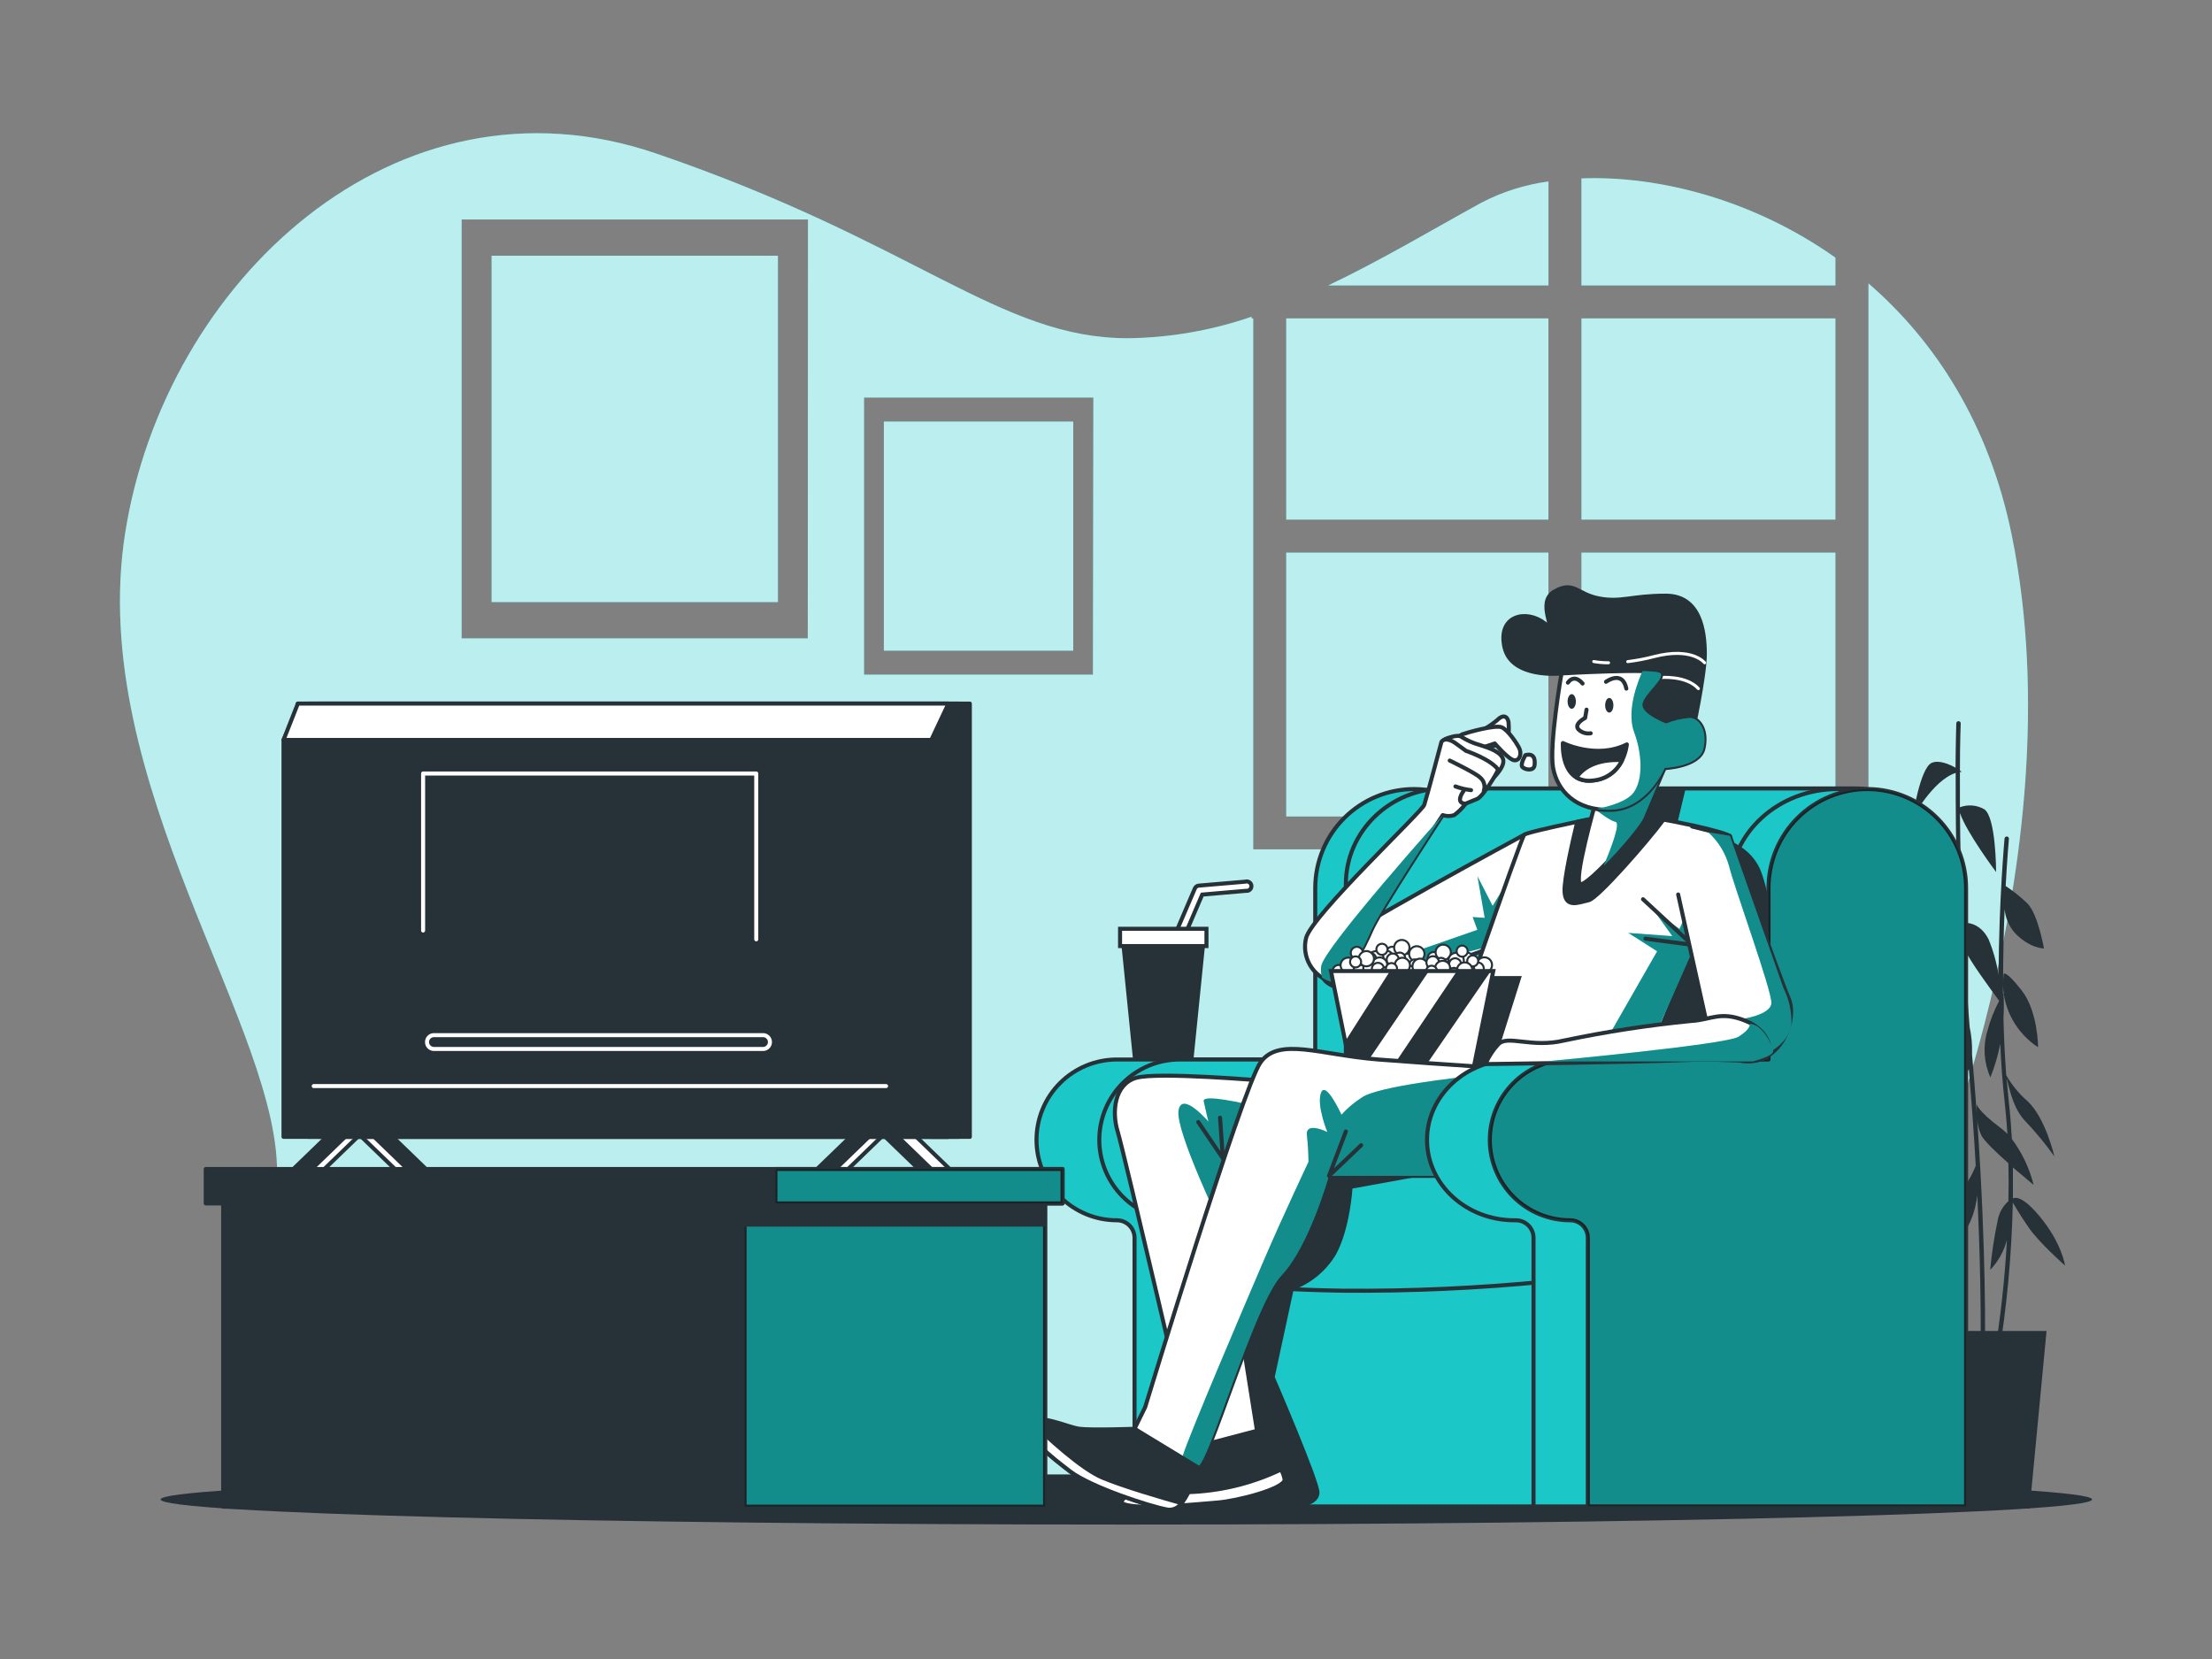 <svg width="548" height="411" viewBox="0 0 548 411" fill="none" xmlns="http://www.w3.org/2000/svg">
<rect x="0" y="0" width="548" height="411" fill="#808080" stroke="none"/>
<path d="M383.607 136.906H318.648V202.273H383.607V136.906Z" fill="#1BC7C7"/>
<path d="M383.618 70.711V44.954C377.762 45.733 372.089 47.539 366.859 50.288C354.64 57.01 342.083 64.514 329.047 70.711H383.618Z" fill="#1BC7C7"/>
<path d="M454.703 78.88H391.787V128.725H454.703V78.88Z" fill="#1BC7C7"/>
<path d="M454.703 136.906H391.787V202.273H454.703V136.906Z" fill="#1BC7C7"/>
<path d="M383.607 78.88H318.648V128.725H383.607V78.88Z" fill="#1BC7C7"/>
<path d="M391.787 70.711H454.703V63.825C434.443 49.494 411.009 43.46 391.787 44.195V70.711Z" fill="#1BC7C7"/>
<path d="M475.545 301.963C475.545 301.963 514.782 213.71 498.443 132.822C492.829 105.046 479.42 84.494 462.894 70.209V210.419H310.477V78.88H310.069V78.46C300.205 81.868 289.857 83.669 279.422 83.794C247.561 83.794 227.126 60.091 162.576 38.033C98.026 15.976 40.817 69.894 31.014 132.005C21.211 194.115 70.239 255.386 68.605 292.113C66.971 328.84 55.289 373.212 55.289 373.212H482.898C482.898 373.212 467.364 344.455 475.545 301.963ZM200.12 158.147H114.365V54.372H200.167L200.12 158.147ZM270.762 167.133H214.055V98.499H270.867L270.762 167.133Z" fill="#1BC7C7"/>
<path d="M192.721 63.359H121.787V149.161H192.721V63.359Z" fill="#1BC7C7"/>
<path d="M265.884 104.439H218.969V161.193H265.884V104.439Z" fill="#1BC7C7"/>
<g opacity="0.7">
<path d="M383.605 136.906H318.646V202.273H383.605V136.906Z" fill="white"/>
<path d="M383.618 70.711V44.954C377.762 45.733 372.089 47.539 366.859 50.288C354.64 57.01 342.083 64.514 329.047 70.711H383.618Z" fill="white"/>
<path d="M454.703 78.88H391.787V128.725H454.703V78.88Z" fill="white"/>
<path d="M454.703 136.906H391.787V202.273H454.703V136.906Z" fill="white"/>
<path d="M383.605 78.88H318.646V128.725H383.605V78.88Z" fill="white"/>
<path d="M391.787 70.711H454.703V63.825C434.443 49.494 411.009 43.46 391.787 44.195V70.711Z" fill="white"/>
<path d="M475.545 301.963C475.545 301.963 514.782 213.71 498.443 132.822C492.829 105.046 479.42 84.494 462.894 70.209V210.419H310.477V78.88H310.069V78.46C300.205 81.868 289.857 83.669 279.422 83.794C247.561 83.794 227.126 60.091 162.576 38.033C98.026 15.976 40.817 69.894 31.014 132.005C21.211 194.115 70.239 255.386 68.605 292.113C66.971 328.84 55.289 373.212 55.289 373.212H482.898C482.898 373.212 467.364 344.455 475.545 301.963ZM200.12 158.147H114.365V54.372H200.167L200.12 158.147ZM270.762 167.133H214.055V98.499H270.867L270.762 167.133Z" fill="white"/>
<path d="M192.721 63.359H121.787V149.161H192.721V63.359Z" fill="white"/>
<path d="M265.884 104.439H218.969V161.193H265.884V104.439Z" fill="white"/>
</g>
<path d="M279.037 377.693C411.169 377.693 518.284 374.908 518.284 371.473C518.284 368.037 411.169 365.252 279.037 365.252C146.905 365.252 39.791 368.037 39.791 371.473C39.791 374.908 146.905 377.693 279.037 377.693Z" fill="#263238"/>
<path d="M505.284 301.321C501.328 296.571 499.449 296.525 498.678 296.886C498.678 294.381 498.678 291.829 498.678 289.23C501.421 291.565 503.813 293.537 503.813 293.537C502.78 289.434 500.948 285.575 498.422 282.181C498.258 279.287 498.037 276.346 497.721 273.522C497.488 271.409 497.301 269.262 497.126 267.115C498.072 270.861 498.994 275.004 501.958 277.968C504.481 280.652 506.82 283.502 508.96 286.5C508.96 286.5 506.731 276.86 502.285 272.787C500.183 270.962 498.403 268.796 497.021 266.379C496.671 261.641 496.449 256.856 496.333 252.165C496.467 250.144 496.467 248.117 496.333 246.096L496.204 246.259C496.204 245.524 496.204 244.801 496.204 244.089C496.321 247.157 497.172 250.152 498.687 252.823C500.202 255.494 502.337 257.761 504.911 259.435C504.911 259.435 504.91 250.543 500.837 245.349C496.764 240.156 496.391 241.276 496.391 241.276C496.309 241.965 496.263 242.642 496.251 243.283C496.251 236.701 496.403 230.551 496.624 225.264C496.823 227.334 497.636 229.297 498.959 230.901C502.67 234.974 506.369 234.974 506.369 234.974C506.369 234.974 504.887 226.455 502.296 223.852C500.634 222.231 498.821 220.774 496.881 219.499C497.266 212.497 497.675 208.003 497.686 207.828C497.694 207.757 497.688 207.684 497.668 207.616C497.647 207.547 497.613 207.482 497.567 207.427C497.522 207.371 497.465 207.326 497.401 207.292C497.338 207.259 497.268 207.239 497.196 207.233C497.053 207.223 496.912 207.268 496.801 207.36C496.69 207.451 496.619 207.581 496.601 207.723C496.601 207.957 495.201 222.895 495.131 241.568C494.652 238.533 493.822 235.564 492.656 232.722C490.439 228.263 486.728 228.637 486.728 228.637C486.574 228.607 486.418 228.588 486.261 228.579C485.817 218.355 485.619 209.089 485.561 201.421C487.195 206.276 494.512 216.033 494.512 216.033C494.512 216.033 494.512 202.32 491.548 200.464C490.643 199.951 489.638 199.643 488.601 199.56C487.565 199.477 486.523 199.623 485.549 199.986C485.549 196.753 485.549 193.824 485.549 191.256L486.004 191.198L485.549 190.894C485.549 183.67 485.747 179.376 485.747 179.224C485.751 179.152 485.739 179.081 485.715 179.014C485.69 178.947 485.652 178.885 485.603 178.833C485.554 178.781 485.495 178.739 485.43 178.71C485.364 178.681 485.294 178.665 485.222 178.664C485.15 178.66 485.078 178.672 485.011 178.696C484.943 178.721 484.881 178.759 484.827 178.808C484.774 178.856 484.731 178.915 484.701 178.981C484.671 179.046 484.653 179.117 484.65 179.189C484.65 179.305 484.51 183.355 484.464 190.194C482.9 189.319 480.449 188.257 478.628 188.957C475.664 190.124 473.808 202.67 473.808 202.67C473.808 202.67 478.803 193.333 484.499 191.478C484.499 198.865 484.499 209.159 484.942 221.144C483.623 220.969 478.99 220.584 476.773 223.479C474.17 226.805 470.471 238.3 470.471 238.3L484.942 221.646C485.02 223.98 485.113 226.377 485.222 228.835C484.907 229.185 485.036 229.862 485.304 230.656C485.677 238.417 486.179 246.703 486.891 255.164C484.788 257.51 482.89 260.032 481.219 262.703C477.135 269.005 476.773 278.645 476.773 278.645C476.773 278.645 485.946 269.099 487.755 264.862C488.49 273.417 489.05 281.446 489.47 288.787C488.484 291.312 487.071 293.649 485.292 295.696C481.581 300.142 481.581 310.156 481.581 310.156C481.581 310.156 488.583 306.888 489.856 296.069C490.953 319.095 490.672 333.73 490.661 333.94C490.659 334.012 490.672 334.084 490.698 334.151C490.724 334.218 490.763 334.28 490.813 334.332C490.863 334.384 490.923 334.425 490.989 334.454C491.055 334.483 491.126 334.499 491.198 334.5C491.269 334.502 491.34 334.489 491.407 334.463C491.473 334.437 491.534 334.397 491.585 334.347C491.636 334.297 491.676 334.238 491.704 334.172C491.732 334.106 491.746 334.035 491.746 333.964C491.746 333.707 492.201 310.868 489.82 277.291C489.934 278.654 490.278 279.988 490.836 281.236C491.559 282.672 494.605 285.566 497.558 288.18C497.64 291.366 497.64 294.505 497.558 297.575C496.154 298.827 495.216 300.518 494.897 302.371C494.049 306.41 493.43 310.494 493.042 314.602C495.041 312.521 496.471 309.961 497.196 307.168C496.665 317.001 495.582 326.796 493.952 336.508C493.928 336.651 493.961 336.799 494.043 336.919C494.126 337.038 494.252 337.121 494.395 337.15H494.5C494.629 337.149 494.753 337.103 494.851 337.02C494.95 336.936 495.015 336.821 495.037 336.695C497.167 323.882 498.376 310.934 498.655 297.948C499.344 299.115 500.826 301.601 502.693 304.262C505.284 307.973 511.586 313.529 511.586 313.529C511.586 313.529 510.851 307.997 505.284 301.321ZM495.644 279.45C489.715 275.004 489.715 273.522 489.715 273.522C489.678 274.249 489.678 274.977 489.715 275.704C489.377 271.036 488.98 266.181 488.548 261.163C488.633 258.914 488.437 256.664 487.965 254.464C487.416 247.788 486.996 241.288 486.658 235.056C487.825 237.787 492.878 244.707 495.236 247.893V248.022C493.999 250.368 493.032 252.846 492.353 255.409C491.216 259.207 491.481 263.286 493.1 266.905C494.176 264.223 494.993 261.444 495.539 258.607C495.772 263.649 496.134 268.737 496.706 273.685C496.963 276.089 497.165 278.497 497.313 280.909C496.793 280.383 496.235 279.896 495.644 279.45Z" fill="#263238"/>
<path d="M502.822 373.725H483.274L479.096 329.739H507.012L502.822 373.725Z" fill="#263238"/>
<path d="M325.838 219.989V262.481H276.705C274.089 262.48 271.499 262.993 269.082 263.993C266.665 264.993 264.469 266.46 262.619 268.308C260.769 270.157 259.301 272.353 258.3 274.769C257.299 277.186 256.783 279.776 256.783 282.391C256.783 287.675 258.882 292.742 262.618 296.478C266.354 300.214 271.421 302.313 276.705 302.313C277.862 302.313 278.973 302.773 279.791 303.591C280.61 304.41 281.07 305.52 281.07 306.678V373.2H374.737V219.989C374.738 213.529 372.188 207.33 367.642 202.741C363.096 198.151 356.922 195.542 350.463 195.481C347.234 195.465 344.035 196.088 341.048 197.312C338.061 198.537 335.346 200.34 333.057 202.617C330.769 204.895 328.953 207.602 327.715 210.583C326.476 213.564 325.838 216.76 325.838 219.989Z" fill="#1BC7C7" stroke="#263238" stroke-miterlimit="10"/>
<path d="M341.394 219.989V262.481H292.261C289.646 262.48 287.056 262.993 284.639 263.993C282.222 264.993 280.025 266.459 278.175 268.308C276.325 270.157 274.858 272.353 273.857 274.769C272.855 277.185 272.34 279.775 272.34 282.391C272.34 287.675 274.439 292.742 278.175 296.478C281.911 300.214 286.978 302.313 292.261 302.313C293.419 302.313 294.529 302.773 295.348 303.591C296.166 304.41 296.626 305.52 296.626 306.677V373.2H390.329V219.989C390.329 213.529 387.779 207.33 383.234 202.741C378.688 198.151 372.514 195.542 366.054 195.48C362.823 195.46 359.62 196.08 356.629 197.302C353.638 198.525 350.918 200.327 348.626 202.605C346.334 204.883 344.516 207.591 343.274 210.575C342.033 213.558 341.394 216.757 341.394 219.989Z" fill="#1BC7C7" stroke="#263238" stroke-miterlimit="10"/>
<path d="M354.313 290.945L335.056 294.447C335.056 294.447 334.473 304.367 330.971 310.785C328.568 314.813 324.863 317.901 320.468 319.538L315.8 341.129C315.8 341.129 326.887 366.804 326.887 369.722C326.887 372.639 322.802 373.223 322.802 373.223H299.461V283.943H357.23L354.313 290.945Z" fill="#263238"/>
<path d="M333.424 274.7V219.02C333.424 205.937 344.406 195.329 357.932 195.329H459.466C473.004 195.329 483.974 205.937 483.974 219.02V284.107H355.213L333.424 274.7Z" fill="#1BC7C7" stroke="#263238" stroke-miterlimit="10"/>
<path d="M417.602 195.317L415.455 204.303L428.421 208.26C428.421 208.26 433.778 210.185 435.972 215.087C438.166 219.989 439.566 230.539 439.566 230.539L439.928 240.599V260.602H397.914L403.656 205.05L409.048 195.714L417.602 195.317Z" fill="#263238"/>
<path d="M383.126 317.484C366.376 319.131 349.551 319.891 332.721 319.76C307.303 319.387 292.131 316.726 292.131 316.726" stroke="#263238" stroke-miterlimit="10"/>
<path d="M377.618 206.801C377.618 206.801 331.24 231.846 328.964 234.927C326.688 238.008 325.264 244.264 333.235 244.882C341.206 245.501 371.363 234.075 371.363 234.075L377.618 206.801Z" fill="white" stroke="#263238" stroke-linecap="round" stroke-linejoin="round"/>
<path d="M374.141 217.269L369.788 224.423L366.03 217.094L367.816 227.388L364.839 227.189L366.007 230.352L340.168 239.338C340.168 239.338 348.512 240.575 354.955 238.416C361.397 236.257 367.197 234.915 367.197 234.915L374.141 217.269Z" fill="#1BC7C7"/>
<g style="mix-blend-mode:multiply" opacity="0.3">
<path d="M374.141 217.269L369.788 224.423L366.03 217.094L367.816 227.388L364.839 227.189L366.007 230.352L340.168 239.338C340.168 239.338 348.512 240.575 354.955 238.416C361.397 236.257 367.197 234.915 367.197 234.915L374.141 217.269Z" fill="black"/>
</g>
<path d="M364.643 182.118C366.91 181.223 369.021 179.974 370.898 178.418C372.894 176.422 373.746 178.138 373.746 179.27C373.746 180.402 374.317 183.261 371.47 184.393C368.622 185.526 364.643 184.965 364.643 182.118Z" fill="white" stroke="#263238" stroke-linecap="round" stroke-linejoin="round"/>
<path d="M358.188 184.837C359.44 183.731 360.801 182.754 362.249 181.919C363.416 181.499 370.488 179.468 372.064 180.192C373.639 180.916 375.728 184.078 376.37 185.339C377.012 186.599 376.58 188.431 375.203 188.361C373.826 188.291 370.313 184.183 370.313 184.183L364.478 186.121C364.478 186.121 362.062 187.194 360.883 186.506C359.705 185.817 358.503 186.214 358.188 184.837Z" fill="white" stroke="#263238" stroke-linecap="round" stroke-linejoin="round"/>
<path d="M358.525 182.9C358.525 182.9 361.186 181.896 361.957 182.491C363.398 183.416 364.972 184.117 366.625 184.568C369.064 185.35 371.783 186.249 372.367 188.07C372.95 189.89 370.033 192.656 370.033 192.656C367.455 190.884 364.783 189.256 362.027 187.778C359.564 186.541 355.573 183.752 358.525 182.9Z" fill="white" stroke="#263238" stroke-linecap="round" stroke-linejoin="round"/>
<path d="M363.182 186.016L360.614 184.148C360.614 184.148 358.28 182.328 357.113 183.752C357.113 183.752 353.413 197.698 352.842 199.402C352.27 201.106 324.984 226.758 323.56 232.406C323.014 234.668 323.358 237.053 324.523 239.067C325.688 241.082 327.583 242.57 329.816 243.225C333.235 244.077 337.787 234.974 339.771 230.387C341.755 225.801 357.416 201.934 357.416 201.934C358.341 202.241 359.34 202.241 360.264 201.934C361.355 201.138 362.316 200.178 363.112 199.087L365.959 197.92C367.371 197.359 370.791 191.664 371.071 190.812C371.086 190.727 371.086 190.641 371.071 190.556C369.11 188 363.182 186.016 363.182 186.016Z" fill="white" stroke="#263238" stroke-linecap="round" stroke-linejoin="round"/>
<g style="mix-blend-mode:multiply">
<path d="M327.577 242.221C328.267 242.671 329.023 243.009 329.817 243.224C333.237 244.076 337.788 234.973 339.772 230.387C341.756 225.8 357.418 201.934 357.418 201.934C357.418 201.934 328.172 234.612 327.332 239.28C327.156 240.265 327.24 241.279 327.577 242.221Z" fill="#1BC7C7"/>
</g>
<g style="mix-blend-mode:multiply" opacity="0.3">
<path d="M327.577 242.221C328.267 242.671 329.023 243.009 329.817 243.224C333.237 244.076 337.788 234.973 339.772 230.387C341.756 225.8 357.418 201.934 357.418 201.934C357.418 201.934 328.172 234.612 327.332 239.28C327.156 240.265 327.24 241.279 327.577 242.221Z" fill="black"/>
</g>
<path d="M360.568 194.827C361.818 195.288 363.119 195.597 364.443 195.749" stroke="#263238" stroke-linecap="round" stroke-linejoin="round"/>
<path d="M362.6 195.936C362.6 195.936 360.266 198.982 363.113 199.122" stroke="#263238" stroke-linecap="round" stroke-linejoin="round"/>
<path d="M359.156 188.42C359.156 188.42 365.552 191.501 366.66 192.61C367.144 192.997 367.494 193.526 367.662 194.123C367.829 194.719 367.806 195.353 367.594 195.936" stroke="#263238" stroke-linecap="round" stroke-linejoin="round"/>
<path d="M377.9 187.078C377.9 187.078 376.5 189.412 377.2 190.065C377.9 190.719 380.001 191.116 380.176 189.54C380.351 187.965 380.001 186.541 377.9 187.078Z" fill="white" stroke="#263238" stroke-linecap="round" stroke-linejoin="round"/>
<path d="M311.411 354.41C311.411 354.41 318.25 364.272 318.25 366.559C318.25 368.847 306.486 371.869 301.549 372.243C296.613 372.616 284.86 373.76 279.924 373.001C274.987 372.243 279.924 370.352 284.86 366.933C289.797 363.513 294.349 362.381 295.481 358.588L311.411 354.41Z" fill="#263238" stroke="#263238" stroke-miterlimit="10"/>
<path d="M301.552 372.243C306.489 371.869 318.253 368.835 318.253 366.559C318.11 365.68 317.81 364.834 317.366 364.062C310.626 367.281 303.325 369.16 295.868 369.594C287.967 370.002 282.937 370.072 279.985 370.06C277.651 371.566 276.787 372.523 279.926 373.001C284.875 373.807 296.627 372.64 301.552 372.243Z" fill="white" stroke="#263238" stroke-miterlimit="10"/>
<path d="M313.698 267.791C313.698 267.791 286.751 265.457 281.441 267.033C276.131 268.608 275.372 275.377 276.889 280.314C278.407 285.25 295.481 358.635 295.481 358.635L311.411 354.457L302.693 299.325L313.698 267.791Z" fill="white" stroke="#263238" stroke-miterlimit="10"/>
<path d="M309.113 273.603C309.113 273.603 297.815 270.872 298.212 272.821C298.609 274.77 299.379 277.886 299.379 277.886C299.379 277.886 292.75 270.09 291.969 275.155C291.187 280.22 302.472 303.597 302.472 303.597L309.113 273.603Z" fill="#1BC7C7"/>
<g style="mix-blend-mode:multiply" opacity="0.3">
<path d="M309.113 273.603C309.113 273.603 297.815 270.872 298.212 272.821C298.609 274.77 299.379 277.886 299.379 277.886C299.379 277.886 292.75 270.09 291.969 275.155C291.187 280.22 302.472 303.597 302.472 303.597L309.113 273.603Z" fill="black"/>
</g>
<path d="M296.859 277.979L302.963 286.966L302.251 276.894" stroke="#263238" stroke-linecap="round" stroke-linejoin="round"/>
<path d="M400.096 201.678C400.096 201.678 378.47 205.949 377.619 206.801C376.767 207.653 357.137 264.57 357.137 264.57H407.495C407.495 264.57 430.544 208.552 428.502 207.093C426.46 205.634 404.367 201.082 400.096 201.678Z" fill="white" stroke="#263238" stroke-linecap="round" stroke-linejoin="round"/>
<path d="M417.065 227.96L416.074 230.13L409.748 225.579L414.3 231.916L403.411 231.122L410.542 235.674L398.871 256.051L411.137 254.067L419.236 235.674L417.065 227.96Z" fill="#1BC7C7"/>
<g style="mix-blend-mode:multiply" opacity="0.3">
<path d="M417.065 227.96L416.074 230.13L409.748 225.579L414.3 231.916L403.411 231.122L410.542 235.674L398.871 256.051L411.137 254.067L419.236 235.674L417.065 227.96Z" fill="black"/>
</g>
<path d="M407.041 222.778L419.248 234.075L407.648 232.546" stroke="#263238" stroke-linecap="round" stroke-linejoin="round"/>
<path d="M400.096 201.678C400.096 201.678 395.661 202.553 390.76 203.592C389.686 208.038 387.387 217.97 387.609 221.027C387.889 225.019 391.017 223.595 393.584 223.023C395.825 222.521 408.184 208.4 412.117 203.055C406.818 202.098 401.882 201.444 400.096 201.678Z" fill="#263238" stroke="#263238" stroke-linecap="round" stroke-linejoin="round"/>
<path d="M367.222 241.813H377.001L369.451 265.761H359.391L367.222 241.813Z" fill="#263238"/>
<path d="M395.264 198.83C395.264 198.83 389.569 218.752 391.565 219.043C393.56 219.335 406.071 205.377 407.215 202.53C408.359 199.682 412.35 190.287 412.35 190.287C412.35 190.287 404.367 198.27 395.264 198.83Z" fill="white" stroke="#263238" stroke-linecap="round" stroke-linejoin="round"/>
<g style="mix-blend-mode:multiply">
<path d="M407.215 202.53C408.382 199.694 412.35 190.287 412.35 190.287C412.35 190.287 404.367 198.27 395.264 198.83L394.867 200.23C396.303 201.397 398.975 203.346 400.247 203.627C401.519 203.907 399.08 210.22 397.318 214.468C401.578 210.209 406.514 204.28 407.215 202.53Z" fill="#1BC7C7"/>
</g>
<g style="mix-blend-mode:multiply" opacity="0.3">
<path d="M407.215 202.53C408.382 199.694 412.35 190.287 412.35 190.287C412.35 190.287 404.367 198.27 395.264 198.83L394.867 200.23C396.303 201.397 398.975 203.346 400.247 203.627C401.519 203.907 399.08 210.22 397.318 214.468C401.578 210.209 406.514 204.28 407.215 202.53Z" fill="black"/>
</g>
<path d="M386.839 166.841C386.839 166.841 374.433 168.218 372.706 160.294C370.979 152.369 378.238 150.899 382.708 154.459C386.127 157.166 380.292 149.288 385.112 146.534C389.932 143.78 390.632 147.223 396.152 148.261C401.672 149.3 404.076 147.573 412.689 147.573C421.302 147.573 422.352 156.536 422.352 162.044C422.352 167.553 419.248 181.698 419.248 181.698C419.248 181.698 414.078 183.075 410.285 181.698C406.492 180.32 402.011 175.862 403.388 173.085C404.765 170.307 401.322 168.942 397.868 168.942C394.413 168.942 386.839 166.841 386.839 166.841Z" fill="#263238" stroke="#263238" stroke-linecap="round" stroke-linejoin="round"/>
<path d="M403.26 163.912C405.46 163.642 407.639 163.225 409.784 162.663C419.248 160.224 422.294 164.192 422.294 164.192" stroke="white" stroke-width="0.75" stroke-linecap="round" stroke-linejoin="round"/>
<path d="M394.832 163.888C396.042 164.103 397.268 164.204 398.497 164.192" stroke="white" stroke-width="0.75" stroke-linecap="round" stroke-linejoin="round"/>
<path d="M411.311 167.856C411.311 167.856 417.718 167.238 420.764 170.599" stroke="white" stroke-width="0.75" stroke-linecap="round" stroke-linejoin="round"/>
<path d="M333.154 240.564C333.154 240.862 333.065 241.153 332.9 241.4C332.734 241.648 332.499 241.841 332.224 241.955C331.949 242.069 331.646 242.099 331.354 242.04C331.062 241.982 330.794 241.839 330.584 241.628C330.373 241.418 330.23 241.15 330.172 240.858C330.113 240.566 330.143 240.263 330.257 239.988C330.371 239.713 330.564 239.478 330.812 239.312C331.059 239.147 331.35 239.058 331.648 239.058C331.846 239.058 332.042 239.097 332.224 239.173C332.407 239.249 332.573 239.36 332.713 239.499C332.852 239.639 332.963 239.805 333.039 239.988C333.115 240.17 333.154 240.366 333.154 240.564Z" fill="white" stroke="#263238" stroke-width="0.5" stroke-miterlimit="10"/>
<path d="M334.006 241.019C335.05 241.019 335.896 240.172 335.896 239.128C335.896 238.084 335.05 237.238 334.006 237.238C332.962 237.238 332.115 238.084 332.115 239.128C332.115 240.172 332.962 241.019 334.006 241.019Z" fill="white" stroke="#263238" stroke-width="0.5" stroke-miterlimit="10"/>
<path d="M333.481 243.248C334.241 243.248 334.858 242.631 334.858 241.871C334.858 241.11 334.241 240.494 333.481 240.494C332.72 240.494 332.104 241.11 332.104 241.871C332.104 242.631 332.72 243.248 333.481 243.248Z" fill="white" stroke="#263238" stroke-width="0.5" stroke-miterlimit="10"/>
<path d="M366.894 240.494C366.896 240.792 366.81 241.084 366.646 241.333C366.482 241.583 366.247 241.777 365.973 241.893C365.698 242.009 365.395 242.04 365.102 241.983C364.809 241.927 364.54 241.784 364.328 241.574C364.116 241.364 363.972 241.096 363.913 240.804C363.854 240.511 363.883 240.208 363.996 239.932C364.11 239.656 364.303 239.421 364.551 239.255C364.798 239.089 365.09 239 365.388 239C365.786 239 366.167 239.157 366.449 239.437C366.731 239.717 366.891 240.097 366.894 240.494Z" fill="white" stroke="#263238" stroke-width="0.5" stroke-miterlimit="10"/>
<path d="M369.637 239.058C369.639 239.436 369.529 239.805 369.321 240.12C369.113 240.434 368.816 240.68 368.468 240.825C368.12 240.971 367.736 241.009 367.366 240.936C366.996 240.863 366.656 240.682 366.389 240.415C366.122 240.148 365.941 239.808 365.868 239.438C365.795 239.068 365.834 238.685 365.979 238.337C366.124 237.989 366.37 237.692 366.685 237.483C366.999 237.275 367.369 237.165 367.746 237.168C368.247 237.168 368.728 237.367 369.083 237.722C369.437 238.076 369.637 238.557 369.637 239.058Z" fill="white" stroke="#263238" stroke-width="0.5" stroke-miterlimit="10"/>
<path d="M368.598 241.812C368.598 242.085 368.517 242.351 368.366 242.578C368.215 242.804 368 242.981 367.748 243.085C367.496 243.189 367.219 243.216 366.952 243.163C366.685 243.11 366.44 242.979 366.247 242.786C366.055 242.594 365.923 242.348 365.87 242.081C365.817 241.814 365.844 241.537 365.949 241.285C366.053 241.034 366.229 240.819 366.456 240.667C366.682 240.516 366.948 240.435 367.221 240.435C367.402 240.434 367.582 240.468 367.75 240.537C367.918 240.606 368.07 240.707 368.198 240.835C368.326 240.963 368.428 241.116 368.496 241.284C368.565 241.451 368.6 241.631 368.598 241.812Z" fill="white" stroke="#263238" stroke-width="0.5" stroke-miterlimit="10"/>
<path d="M350.159 237.751C350.159 238.049 350.071 238.34 349.906 238.588C349.74 238.835 349.505 239.028 349.23 239.142C348.955 239.256 348.652 239.286 348.36 239.228C348.068 239.17 347.8 239.026 347.589 238.816C347.379 238.605 347.235 238.337 347.177 238.045C347.119 237.753 347.149 237.45 347.263 237.175C347.377 236.9 347.57 236.665 347.818 236.5C348.065 236.334 348.356 236.246 348.654 236.246C348.852 236.246 349.047 236.285 349.23 236.36C349.413 236.436 349.579 236.547 349.718 236.687C349.858 236.827 349.969 236.993 350.045 237.175C350.12 237.358 350.159 237.554 350.159 237.751Z" fill="white" stroke="#263238" stroke-width="0.5" stroke-miterlimit="10"/>
<path d="M352.9 236.316C352.9 236.692 352.789 237.06 352.58 237.373C352.371 237.685 352.074 237.929 351.726 238.073C351.378 238.217 350.996 238.255 350.627 238.181C350.258 238.108 349.919 237.927 349.653 237.661C349.387 237.395 349.206 237.056 349.132 236.687C349.059 236.318 349.097 235.935 349.241 235.588C349.385 235.24 349.628 234.943 349.941 234.734C350.254 234.525 350.622 234.413 350.998 234.413C351.248 234.412 351.496 234.46 351.728 234.555C351.959 234.65 352.17 234.79 352.347 234.967C352.524 235.144 352.664 235.354 352.759 235.586C352.854 235.817 352.902 236.065 352.9 236.316Z" fill="white" stroke="#263238" stroke-width="0.5" stroke-miterlimit="10"/>
<path d="M350.485 240.435C351.245 240.435 351.862 239.819 351.862 239.058C351.862 238.298 351.245 237.681 350.485 237.681C349.724 237.681 349.107 238.298 349.107 239.058C349.107 239.819 349.724 240.435 350.485 240.435Z" fill="white" stroke="#263238" stroke-width="0.5" stroke-miterlimit="10"/>
<path d="M344.918 237.553C345.749 237.553 346.423 236.879 346.423 236.047C346.423 235.216 345.749 234.542 344.918 234.542C344.086 234.542 343.412 235.216 343.412 236.047C343.412 236.879 344.086 237.553 344.918 237.553Z" fill="white" stroke="#263238" stroke-width="0.5" stroke-miterlimit="10"/>
<path d="M349.178 234.612C349.198 234.873 349.164 235.136 349.078 235.384C348.992 235.632 348.856 235.859 348.678 236.052C348.5 236.245 348.284 236.398 348.043 236.504C347.803 236.609 347.544 236.663 347.281 236.663C347.019 236.663 346.759 236.609 346.519 236.504C346.279 236.398 346.063 236.245 345.884 236.052C345.706 235.859 345.57 235.632 345.484 235.384C345.398 235.136 345.364 234.873 345.385 234.612C345.422 234.135 345.638 233.689 345.99 233.364C346.341 233.039 346.802 232.858 347.281 232.858C347.76 232.858 348.221 233.039 348.573 233.364C348.924 233.689 349.14 234.135 349.178 234.612Z" fill="white" stroke="#263238" stroke-width="0.5" stroke-miterlimit="10"/>
<path d="M348.125 237.366C348.125 237.639 348.045 237.905 347.893 238.131C347.742 238.358 347.527 238.534 347.275 238.638C347.024 238.743 346.747 238.77 346.48 238.717C346.212 238.664 345.967 238.533 345.774 238.34C345.582 238.147 345.451 237.902 345.398 237.635C345.344 237.368 345.372 237.091 345.476 236.839C345.58 236.588 345.757 236.372 345.983 236.221C346.21 236.07 346.476 235.989 346.748 235.989C346.929 235.988 347.109 236.022 347.277 236.091C347.445 236.159 347.597 236.261 347.725 236.389C347.854 236.517 347.955 236.67 348.024 236.837C348.092 237.005 348.127 237.185 348.125 237.366Z" fill="white" stroke="#263238" stroke-width="0.5" stroke-miterlimit="10"/>
<path d="M356.693 237.366C356.693 237.664 356.604 237.955 356.439 238.203C356.273 238.45 356.038 238.643 355.763 238.757C355.488 238.871 355.185 238.901 354.893 238.843C354.601 238.785 354.333 238.641 354.123 238.431C353.912 238.22 353.769 237.952 353.711 237.66C353.652 237.368 353.682 237.065 353.796 236.79C353.91 236.515 354.103 236.28 354.351 236.114C354.598 235.949 354.889 235.861 355.187 235.861C355.385 235.859 355.582 235.897 355.765 235.972C355.948 236.047 356.115 236.158 356.255 236.298C356.395 236.438 356.506 236.605 356.581 236.788C356.656 236.972 356.694 237.168 356.693 237.366Z" fill="white" stroke="#263238" stroke-width="0.5" stroke-miterlimit="10"/>
<path d="M357.545 237.81C358.589 237.81 359.436 236.963 359.436 235.919C359.436 234.875 358.589 234.028 357.545 234.028C356.501 234.028 355.654 234.875 355.654 235.919C355.654 236.963 356.501 237.81 357.545 237.81Z" fill="white" stroke="#263238" stroke-width="0.5" stroke-miterlimit="10"/>
<path d="M357.02 240.05C357.78 240.05 358.397 239.434 358.397 238.673C358.397 237.913 357.78 237.296 357.02 237.296C356.259 237.296 355.643 237.913 355.643 238.673C355.643 239.434 356.259 240.05 357.02 240.05Z" fill="white" stroke="#263238" stroke-width="0.5" stroke-miterlimit="10"/>
<path d="M362.049 236.969C362.156 236.692 362.344 236.452 362.587 236.281C362.831 236.11 363.119 236.015 363.417 236.008C363.714 236.001 364.007 236.082 364.259 236.241C364.51 236.401 364.709 236.631 364.829 236.903C364.95 237.175 364.987 237.477 364.936 237.77C364.885 238.063 364.749 238.335 364.544 238.551C364.339 238.766 364.074 238.916 363.784 238.982C363.494 239.047 363.19 239.025 362.913 238.918C362.728 238.847 362.559 238.74 362.415 238.604C362.272 238.467 362.157 238.304 362.076 238.123C361.996 237.942 361.952 237.747 361.948 237.549C361.943 237.351 361.977 237.154 362.049 236.969Z" fill="white" stroke="#263238" stroke-width="0.5" stroke-miterlimit="10"/>
<path d="M358.971 237.261C359.107 236.911 359.344 236.608 359.652 236.392C359.96 236.176 360.326 236.057 360.702 236.048C361.078 236.04 361.448 236.143 361.765 236.345C362.083 236.547 362.333 236.839 362.485 237.183C362.637 237.527 362.683 237.909 362.618 238.279C362.553 238.65 362.379 238.993 362.119 239.265C361.859 239.536 361.525 239.725 361.157 239.807C360.79 239.889 360.407 239.86 360.056 239.724C359.823 239.633 359.61 239.498 359.43 239.325C359.249 239.153 359.104 238.946 359.003 238.717C358.903 238.489 358.848 238.242 358.842 237.993C358.837 237.743 358.88 237.494 358.971 237.261Z" fill="white" stroke="#263238" stroke-width="0.5" stroke-miterlimit="10"/>
<path d="M360.953 235.137C361.016 234.968 361.113 234.813 361.237 234.682C361.361 234.55 361.51 234.445 361.675 234.372C361.84 234.299 362.019 234.26 362.199 234.257C362.38 234.254 362.559 234.288 362.727 234.355C362.982 234.453 363.202 234.624 363.359 234.847C363.517 235.07 363.604 235.334 363.611 235.607C363.618 235.88 363.544 236.149 363.397 236.379C363.251 236.609 363.04 236.791 362.79 236.901C362.54 237.011 362.263 237.045 361.995 236.997C361.726 236.95 361.477 236.823 361.281 236.634C361.084 236.445 360.948 236.202 360.889 235.936C360.831 235.669 360.853 235.391 360.953 235.137Z" fill="white" stroke="#263238" stroke-width="0.5" stroke-miterlimit="10"/>
<path d="M364.689 239.397C364.797 239.119 364.986 238.88 365.23 238.71C365.474 238.539 365.764 238.445 366.062 238.439C366.359 238.433 366.652 238.516 366.903 238.676C367.154 238.837 367.352 239.069 367.471 239.341C367.59 239.614 367.626 239.917 367.573 240.21C367.521 240.503 367.383 240.774 367.176 240.989C366.969 241.203 366.704 241.352 366.413 241.415C366.122 241.479 365.818 241.455 365.541 241.346C365.17 241.2 364.872 240.913 364.712 240.547C364.552 240.182 364.544 239.768 364.689 239.397Z" fill="white" stroke="#263238" stroke-width="0.5" stroke-miterlimit="10"/>
<path d="M361.607 239.735C361.744 239.385 361.982 239.083 362.291 238.867C362.6 238.652 362.966 238.533 363.342 238.526C363.719 238.519 364.089 238.624 364.406 238.827C364.723 239.03 364.972 239.323 365.123 239.668C365.273 240.013 365.318 240.395 365.251 240.765C365.184 241.136 365.009 241.478 364.748 241.749C364.486 242.02 364.15 242.207 363.782 242.287C363.414 242.367 363.031 242.336 362.681 242.198C362.212 242.013 361.836 241.65 361.635 241.188C361.434 240.727 361.424 240.204 361.607 239.735Z" fill="white" stroke="#263238" stroke-width="0.5" stroke-miterlimit="10"/>
<path d="M363.579 237.564C363.677 237.313 363.848 237.097 364.069 236.943C364.29 236.789 364.552 236.704 364.822 236.698C365.091 236.693 365.357 236.767 365.584 236.912C365.811 237.057 365.991 237.266 366.099 237.513C366.208 237.759 366.241 238.033 366.195 238.298C366.149 238.564 366.025 238.81 365.839 239.005C365.653 239.2 365.413 239.336 365.15 239.395C364.887 239.455 364.612 239.435 364.361 239.338C364.192 239.274 364.039 239.177 363.908 239.052C363.778 238.928 363.673 238.779 363.6 238.614C363.528 238.449 363.488 238.272 363.485 238.091C363.481 237.911 363.513 237.732 363.579 237.564Z" fill="white" stroke="#263238" stroke-width="0.5" stroke-miterlimit="10"/>
<path d="M342.185 236.526C342.256 236.341 342.363 236.172 342.5 236.029C342.636 235.886 342.8 235.771 342.982 235.692C343.163 235.613 343.358 235.57 343.556 235.567C343.754 235.564 343.95 235.6 344.134 235.674C344.489 235.831 344.769 236.119 344.917 236.478C345.064 236.836 345.067 237.238 344.926 237.599C344.785 237.96 344.509 238.253 344.157 238.416C343.805 238.579 343.404 238.6 343.037 238.475C342.666 238.329 342.368 238.042 342.208 237.676C342.048 237.311 342.04 236.897 342.185 236.526Z" fill="white" stroke="#263238" stroke-width="0.5" stroke-miterlimit="10"/>
<path d="M339.107 236.864C339.242 236.512 339.478 236.208 339.785 235.99C340.093 235.773 340.458 235.651 340.835 235.641C341.211 235.631 341.583 235.734 341.901 235.935C342.22 236.137 342.471 236.428 342.624 236.773C342.776 237.117 342.823 237.499 342.758 237.871C342.693 238.242 342.52 238.585 342.259 238.858C341.999 239.13 341.663 239.319 341.295 239.4C340.927 239.482 340.544 239.452 340.192 239.315C339.96 239.226 339.747 239.092 339.567 238.92C339.386 238.749 339.241 238.543 339.14 238.315C339.04 238.087 338.985 237.842 338.979 237.593C338.973 237.344 339.017 237.096 339.107 236.864Z" fill="white" stroke="#263238" stroke-width="0.5" stroke-miterlimit="10"/>
<path d="M341.079 234.682C341.212 234.341 341.475 234.068 341.81 233.921C342.145 233.775 342.524 233.767 342.865 233.9C343.205 234.033 343.479 234.296 343.625 234.631C343.772 234.966 343.78 235.345 343.646 235.686C343.513 236.026 343.251 236.3 342.916 236.446C342.581 236.593 342.201 236.601 341.861 236.468C341.52 236.334 341.247 236.072 341.1 235.737C340.953 235.402 340.946 235.022 341.079 234.682Z" fill="white" stroke="#263238" stroke-width="0.5" stroke-miterlimit="10"/>
<path d="M350.941 240.832C350.941 241.13 350.852 241.421 350.687 241.669C350.522 241.916 350.286 242.109 350.011 242.223C349.736 242.337 349.434 242.367 349.141 242.309C348.849 242.251 348.581 242.107 348.371 241.897C348.16 241.686 348.017 241.418 347.959 241.126C347.901 240.834 347.93 240.531 348.044 240.256C348.158 239.981 348.351 239.746 348.599 239.58C348.846 239.415 349.137 239.327 349.435 239.327C349.633 239.325 349.83 239.363 350.013 239.438C350.197 239.513 350.363 239.624 350.503 239.764C350.643 239.904 350.754 240.071 350.829 240.254C350.904 240.438 350.942 240.634 350.941 240.832Z" fill="white" stroke="#263238" stroke-width="0.5" stroke-miterlimit="10"/>
<path d="M353.728 239.385C353.731 239.762 353.621 240.132 353.413 240.446C353.205 240.761 352.908 241.007 352.559 241.152C352.211 241.297 351.828 241.336 351.458 241.263C351.088 241.19 350.748 241.009 350.481 240.742C350.214 240.475 350.033 240.135 349.96 239.765C349.887 239.395 349.925 239.011 350.071 238.663C350.216 238.315 350.462 238.018 350.777 237.81C351.091 237.602 351.461 237.492 351.838 237.494C352.338 237.497 352.817 237.698 353.171 238.052C353.525 238.405 353.725 238.885 353.728 239.385Z" fill="white" stroke="#263238" stroke-width="0.5" stroke-miterlimit="10"/>
<path d="M351.268 243.516C352.028 243.516 352.645 242.9 352.645 242.139C352.645 241.379 352.028 240.762 351.268 240.762C350.507 240.762 349.891 241.379 349.891 242.139C349.891 242.9 350.507 243.516 351.268 243.516Z" fill="white" stroke="#263238" stroke-width="0.5" stroke-miterlimit="10"/>
<path d="M337.496 241.813C337.232 241.95 336.933 242.006 336.637 241.973C336.341 241.94 336.062 241.821 335.834 241.629C335.606 241.438 335.44 241.183 335.357 240.897C335.274 240.611 335.277 240.307 335.367 240.023C335.457 239.739 335.629 239.488 335.861 239.302C336.093 239.116 336.375 239.003 336.672 238.977C336.969 238.951 337.266 239.014 337.527 239.157C337.788 239.3 338.001 239.518 338.138 239.782C338.231 239.957 338.288 240.149 338.306 240.347C338.324 240.544 338.302 240.743 338.243 240.932C338.183 241.121 338.086 241.296 337.958 241.447C337.83 241.599 337.673 241.723 337.496 241.813Z" fill="white" stroke="#263238" stroke-width="0.5" stroke-miterlimit="10"/>
<path d="M340.051 243.587C339.829 243.724 339.581 243.814 339.322 243.851C339.064 243.889 338.8 243.872 338.549 243.803C338.297 243.734 338.062 243.614 337.858 243.451C337.655 243.287 337.487 243.083 337.366 242.852C337.245 242.621 337.172 242.367 337.153 242.106C337.135 241.846 337.169 241.584 337.256 241.338C337.343 241.092 337.479 240.866 337.657 240.674C337.834 240.483 338.049 240.33 338.289 240.225C338.73 240.033 339.227 240.014 339.681 240.174C340.135 240.333 340.512 240.659 340.736 241.085C340.959 241.511 341.013 242.006 340.886 242.471C340.759 242.935 340.46 243.334 340.051 243.587Z" fill="white" stroke="#263238" stroke-width="0.5" stroke-miterlimit="10"/>
<path d="M337.121 243.925C336.879 244.051 336.606 244.103 336.335 244.074C336.064 244.044 335.808 243.936 335.599 243.761C335.39 243.586 335.237 243.353 335.161 243.091C335.084 242.83 335.087 242.551 335.169 242.291C335.251 242.031 335.408 241.802 335.62 241.631C335.833 241.46 336.091 241.356 336.362 241.333C336.634 241.309 336.906 241.366 337.145 241.497C337.384 241.628 337.579 241.827 337.704 242.069C337.789 242.229 337.842 242.404 337.858 242.584C337.875 242.765 337.855 242.946 337.801 243.119C337.747 243.292 337.659 243.452 337.542 243.59C337.425 243.729 337.282 243.842 337.121 243.925Z" fill="white" stroke="#263238" stroke-width="0.5" stroke-miterlimit="10"/>
<path d="M340.133 238.93C339.869 239.067 339.57 239.123 339.274 239.09C338.978 239.057 338.698 238.938 338.47 238.746C338.242 238.555 338.076 238.3 337.993 238.014C337.91 237.728 337.914 237.424 338.004 237.14C338.093 236.856 338.265 236.605 338.498 236.419C338.73 236.233 339.012 236.12 339.309 236.094C339.605 236.068 339.903 236.131 340.164 236.274C340.425 236.417 340.637 236.635 340.775 236.899C340.866 237.075 340.922 237.266 340.939 237.463C340.956 237.66 340.934 237.859 340.875 238.047C340.815 238.236 340.719 238.411 340.592 238.562C340.464 238.714 340.308 238.839 340.133 238.93Z" fill="white" stroke="#263238" stroke-width="0.5" stroke-miterlimit="10"/>
<path d="M342.676 240.762C342.231 240.995 341.711 241.04 341.232 240.889C340.752 240.738 340.353 240.403 340.121 239.957C339.888 239.511 339.843 238.992 339.994 238.512C340.145 238.033 340.48 237.633 340.926 237.401C341.146 237.286 341.388 237.216 341.636 237.194C341.883 237.173 342.133 237.2 342.371 237.275C342.608 237.349 342.828 237.47 343.019 237.63C343.209 237.79 343.367 237.986 343.482 238.207C343.597 238.427 343.667 238.668 343.689 238.916C343.71 239.164 343.683 239.414 343.608 239.651C343.534 239.889 343.413 240.109 343.253 240.3C343.093 240.49 342.897 240.647 342.676 240.762Z" fill="white" stroke="#263238" stroke-width="0.5" stroke-miterlimit="10"/>
<path d="M339.724 241.042C339.485 241.165 339.214 241.214 338.947 241.184C338.679 241.153 338.427 241.044 338.221 240.871C338.015 240.697 337.866 240.466 337.79 240.208C337.715 239.949 337.718 239.674 337.799 239.418C337.88 239.161 338.035 238.933 338.244 238.764C338.454 238.595 338.709 238.492 338.977 238.467C339.245 238.443 339.514 238.498 339.751 238.626C339.988 238.754 340.182 238.949 340.308 239.187C340.393 239.347 340.445 239.522 340.462 239.702C340.478 239.882 340.459 240.064 340.404 240.237C340.35 240.409 340.262 240.57 340.145 240.708C340.028 240.846 339.885 240.96 339.724 241.042Z" fill="white" stroke="#263238" stroke-width="0.5" stroke-miterlimit="10"/>
<path d="M361.186 240.237C360.921 240.374 360.622 240.43 360.327 240.397C360.031 240.365 359.751 240.245 359.523 240.053C359.295 239.862 359.129 239.607 359.046 239.321C358.963 239.035 358.967 238.731 359.056 238.447C359.146 238.163 359.318 237.912 359.55 237.726C359.783 237.54 360.065 237.427 360.361 237.401C360.658 237.375 360.956 237.438 361.217 237.581C361.478 237.725 361.69 237.942 361.828 238.206C361.92 238.382 361.977 238.573 361.995 238.771C362.013 238.968 361.992 239.167 361.932 239.356C361.872 239.545 361.775 239.72 361.647 239.872C361.519 240.023 361.362 240.147 361.186 240.237Z" fill="white" stroke="#263238" stroke-width="0.5" stroke-miterlimit="10"/>
<path d="M363.741 242.011C363.407 242.186 363.029 242.259 362.654 242.219C362.28 242.179 361.925 242.029 361.636 241.787C361.347 241.545 361.136 241.223 361.03 240.862C360.924 240.5 360.928 240.115 361.041 239.755C361.154 239.396 361.372 239.078 361.666 238.843C361.96 238.607 362.317 238.464 362.693 238.432C363.068 238.4 363.445 238.48 363.775 238.662C364.105 238.844 364.373 239.12 364.546 239.455C364.773 239.902 364.816 240.419 364.665 240.897C364.515 241.375 364.183 241.775 363.741 242.011Z" fill="white" stroke="#263238" stroke-width="0.5" stroke-miterlimit="10"/>
<path d="M360.825 242.349C360.586 242.474 360.316 242.525 360.048 242.497C359.78 242.468 359.527 242.361 359.32 242.188C359.113 242.016 358.961 241.786 358.885 241.528C358.808 241.269 358.809 240.994 358.889 240.737C358.968 240.479 359.122 240.251 359.331 240.081C359.539 239.911 359.794 239.806 360.062 239.78C360.33 239.754 360.6 239.808 360.838 239.935C361.075 240.062 361.27 240.256 361.397 240.494C361.566 240.816 361.601 241.192 361.494 241.54C361.387 241.887 361.146 242.178 360.825 242.349Z" fill="white" stroke="#263238" stroke-width="0.5" stroke-miterlimit="10"/>
<path d="M346.635 242.676C346.371 242.814 346.072 242.869 345.776 242.837C345.48 242.804 345.2 242.684 344.972 242.493C344.744 242.301 344.578 242.046 344.495 241.76C344.412 241.474 344.416 241.17 344.506 240.886C344.595 240.603 344.767 240.352 344.999 240.166C345.232 239.979 345.514 239.866 345.811 239.84C346.107 239.815 346.405 239.877 346.666 240.021C346.927 240.164 347.139 240.381 347.277 240.646C347.368 240.821 347.424 241.013 347.441 241.21C347.458 241.407 347.436 241.605 347.377 241.794C347.317 241.983 347.221 242.158 347.093 242.309C346.966 242.46 346.81 242.585 346.635 242.676Z" fill="white" stroke="#263238" stroke-width="0.5" stroke-miterlimit="10"/>
<path d="M349.08 244.495C350.031 244.065 350.454 242.945 350.023 241.993C349.593 241.042 348.473 240.62 347.521 241.05C346.57 241.48 346.148 242.6 346.578 243.552C347.008 244.503 348.128 244.925 349.08 244.495Z" fill="white" stroke="#263238" stroke-width="0.5" stroke-miterlimit="10"/>
<path d="M346.26 244.789C345.939 244.936 345.573 244.955 345.239 244.841C344.904 244.727 344.626 244.488 344.463 244.175C344.299 243.861 344.263 243.497 344.36 243.157C344.458 242.817 344.683 242.528 344.988 242.349C345.149 242.255 345.327 242.195 345.512 242.171C345.697 242.148 345.885 242.163 346.065 242.214C346.244 242.266 346.411 242.353 346.555 242.471C346.7 242.589 346.819 242.736 346.905 242.901C346.991 243.066 347.043 243.248 347.057 243.434C347.071 243.62 347.047 243.806 346.987 243.983C346.927 244.16 346.831 244.322 346.706 244.46C346.581 244.599 346.429 244.711 346.26 244.789Z" fill="white" stroke="#263238" stroke-width="0.5" stroke-miterlimit="10"/>
<path d="M342.058 241.369C341.882 241.46 341.691 241.516 341.494 241.533C341.296 241.55 341.098 241.528 340.909 241.469C340.721 241.409 340.546 241.313 340.395 241.186C340.243 241.058 340.118 240.903 340.027 240.727C339.936 240.552 339.88 240.36 339.863 240.163C339.846 239.966 339.868 239.767 339.927 239.579C339.987 239.39 340.083 239.215 340.21 239.064C340.338 238.913 340.493 238.788 340.669 238.697C341.023 238.512 341.436 238.476 341.817 238.597C342.198 238.717 342.515 238.984 342.7 239.338C342.884 239.693 342.92 240.106 342.799 240.487C342.679 240.868 342.412 241.185 342.058 241.369Z" fill="white" stroke="#263238" stroke-width="0.5" stroke-miterlimit="10"/>
<path d="M344.604 243.097C344.272 243.268 343.897 243.338 343.526 243.297C343.155 243.256 342.804 243.105 342.518 242.865C342.232 242.625 342.024 242.305 341.919 241.946C341.815 241.587 341.819 241.206 341.931 240.85C342.043 240.493 342.259 240.178 342.55 239.944C342.841 239.71 343.195 239.568 343.567 239.535C343.939 239.501 344.313 239.579 344.641 239.758C344.968 239.938 345.236 240.21 345.409 240.541C345.526 240.761 345.598 241.002 345.621 241.251C345.644 241.499 345.617 241.749 345.542 241.987C345.467 242.225 345.346 242.446 345.185 242.636C345.024 242.827 344.826 242.983 344.604 243.097Z" fill="white" stroke="#263238" stroke-width="0.5" stroke-miterlimit="10"/>
<path d="M341.683 243.481C341.442 243.608 341.168 243.66 340.897 243.63C340.626 243.601 340.37 243.492 340.161 243.317C339.952 243.142 339.8 242.909 339.723 242.648C339.647 242.386 339.65 242.108 339.731 241.848C339.813 241.588 339.97 241.358 340.183 241.188C340.395 241.017 340.653 240.913 340.925 240.889C341.196 240.866 341.469 240.923 341.708 241.054C341.947 241.185 342.141 241.384 342.267 241.626C342.435 241.949 342.468 242.326 342.359 242.674C342.249 243.022 342.006 243.312 341.683 243.481Z" fill="white" stroke="#263238" stroke-width="0.5" stroke-miterlimit="10"/>
<path d="M345.734 239.07C345.47 239.207 345.171 239.263 344.875 239.23C344.579 239.198 344.3 239.078 344.072 238.886C343.844 238.695 343.678 238.44 343.595 238.154C343.512 237.868 343.515 237.564 343.605 237.28C343.695 236.996 343.867 236.746 344.099 236.559C344.331 236.373 344.614 236.26 344.91 236.234C345.207 236.208 345.505 236.271 345.765 236.414C346.026 236.558 346.239 236.775 346.376 237.039C346.469 237.215 346.526 237.406 346.544 237.604C346.562 237.801 346.541 238 346.481 238.189C346.421 238.378 346.324 238.553 346.196 238.705C346.068 238.856 345.911 238.98 345.734 239.07Z" fill="white" stroke="#263238" stroke-width="0.5" stroke-miterlimit="10"/>
<path d="M348.281 240.844C347.949 241.014 347.575 241.083 347.204 241.041C346.833 240.999 346.484 240.849 346.198 240.609C345.913 240.369 345.705 240.05 345.601 239.692C345.497 239.333 345.5 238.953 345.612 238.597C345.724 238.241 345.938 237.926 346.228 237.692C346.518 237.458 346.871 237.314 347.242 237.28C347.614 237.246 347.987 237.322 348.315 237.499C348.643 237.677 348.911 237.947 349.086 238.276C349.202 238.498 349.273 238.74 349.295 238.989C349.317 239.238 349.29 239.489 349.215 239.727C349.141 239.965 349.02 240.187 348.859 240.378C348.699 240.57 348.502 240.728 348.281 240.844Z" fill="white" stroke="#263238" stroke-width="0.5" stroke-miterlimit="10"/>
<path d="M345.361 241.182C345.12 241.309 344.846 241.36 344.575 241.331C344.304 241.302 344.048 241.193 343.839 241.018C343.63 240.843 343.478 240.61 343.401 240.349C343.325 240.087 343.327 239.809 343.409 239.549C343.491 239.289 343.648 239.059 343.86 238.888C344.073 238.718 344.331 238.614 344.603 238.59C344.874 238.566 345.146 238.624 345.385 238.755C345.624 238.886 345.819 239.085 345.945 239.327C346.113 239.65 346.146 240.027 346.037 240.375C345.927 240.723 345.684 241.013 345.361 241.182Z" fill="white" stroke="#263238" stroke-width="0.5" stroke-miterlimit="10"/>
<path d="M336.842 237.401C336.578 237.538 336.279 237.594 335.983 237.561C335.687 237.529 335.407 237.409 335.179 237.218C334.951 237.026 334.785 236.771 334.702 236.485C334.619 236.199 334.623 235.895 334.713 235.611C334.802 235.327 334.974 235.077 335.207 234.89C335.439 234.704 335.721 234.591 336.018 234.565C336.314 234.539 336.612 234.602 336.873 234.746C337.134 234.889 337.346 235.106 337.484 235.37C337.575 235.546 337.631 235.738 337.648 235.935C337.665 236.132 337.643 236.33 337.584 236.519C337.524 236.707 337.428 236.882 337.301 237.034C337.173 237.185 337.017 237.31 336.842 237.401Z" fill="white" stroke="#263238" stroke-width="0.5" stroke-miterlimit="10"/>
<path d="M339.285 239.23C340.236 238.8 340.659 237.68 340.228 236.729C339.798 235.777 338.678 235.355 337.726 235.785C336.775 236.216 336.353 237.336 336.783 238.287C337.213 239.238 338.334 239.661 339.285 239.23Z" fill="white" stroke="#263238" stroke-width="0.5" stroke-miterlimit="10"/>
<path d="M336.469 239.513C336.147 239.682 335.772 239.716 335.425 239.608C335.078 239.499 334.788 239.258 334.619 238.936C334.451 238.614 334.417 238.238 334.525 237.891C334.634 237.544 334.875 237.255 335.197 237.086C335.357 237.002 335.531 236.951 335.71 236.935C335.889 236.919 336.07 236.938 336.242 236.992C336.413 237.045 336.573 237.132 336.711 237.248C336.849 237.363 336.963 237.504 337.047 237.664C337.13 237.823 337.182 237.997 337.198 238.177C337.214 238.356 337.195 238.536 337.141 238.708C337.088 238.88 337.001 239.04 336.885 239.178C336.77 239.316 336.629 239.43 336.469 239.513Z" fill="white" stroke="#263238" stroke-width="0.5" stroke-miterlimit="10"/>
<path d="M355.679 239.724C355.503 239.834 355.306 239.907 355.1 239.937C354.895 239.968 354.685 239.956 354.485 239.902C354.284 239.847 354.097 239.752 353.935 239.622C353.773 239.492 353.64 239.329 353.544 239.145C353.448 238.961 353.391 238.759 353.377 238.551C353.362 238.344 353.391 238.136 353.461 237.941C353.531 237.745 353.641 237.566 353.784 237.415C353.926 237.264 354.099 237.144 354.29 237.063C354.464 236.97 354.654 236.912 354.85 236.894C355.046 236.875 355.244 236.896 355.432 236.954C355.62 237.013 355.794 237.109 355.945 237.235C356.095 237.362 356.219 237.518 356.309 237.693C356.494 238.046 356.532 238.458 356.414 238.839C356.296 239.219 356.031 239.537 355.679 239.724Z" fill="white" stroke="#263238" stroke-width="0.5" stroke-miterlimit="10"/>
<path d="M358.221 241.498C357.775 241.728 357.256 241.772 356.777 241.621C356.298 241.471 355.899 241.137 355.665 240.692C355.472 240.251 355.454 239.754 355.613 239.3C355.773 238.846 356.099 238.469 356.525 238.246C356.951 238.022 357.446 237.969 357.91 238.096C358.374 238.223 358.773 238.521 359.026 238.93C359.257 239.378 359.302 239.899 359.151 240.379C359 240.86 358.666 241.262 358.221 241.498Z" fill="white" stroke="#263238" stroke-width="0.5" stroke-miterlimit="10"/>
<path d="M355.304 241.836C355.063 241.962 354.789 242.014 354.519 241.985C354.248 241.956 353.991 241.847 353.782 241.672C353.573 241.497 353.421 241.264 353.344 241.003C353.268 240.741 353.271 240.463 353.352 240.203C353.434 239.943 353.591 239.713 353.804 239.542C354.016 239.372 354.274 239.268 354.546 239.244C354.817 239.22 355.09 239.278 355.329 239.409C355.568 239.54 355.762 239.739 355.888 239.981C356.056 240.304 356.089 240.681 355.98 241.029C355.871 241.377 355.628 241.667 355.304 241.836Z" fill="white" stroke="#263238" stroke-width="0.5" stroke-miterlimit="10"/>
<path d="M363.908 270.347H335.758L329.725 240.564H369.941L363.908 270.347Z" fill="white" stroke="#263238" stroke-miterlimit="10"/>
<path d="M348.84 270.347L369.346 240.564H360.943L340.928 270.347H348.84Z" fill="#263238"/>
<path d="M335.302 268.141L354.01 240.564H344.358L333.248 257.988L335.302 268.141Z" fill="#263238"/>
<path d="M385.777 265.516C385.777 265.516 355.807 263.613 341.428 262.481C327.05 261.349 316.769 256.786 312.252 263.24C307.736 269.694 283.706 348.598 283.706 348.598L281.068 353.967C281.068 353.967 293.964 363.455 296.625 363.455C299.286 363.455 310.63 323.238 317.492 316.026C324.354 308.813 329.221 291.307 329.221 291.307H381.96L385.777 265.516Z" fill="white" stroke="#263238" stroke-miterlimit="10"/>
<path d="M337.39 271.888C335.522 273.079 333.823 274.516 332.337 276.159C332.337 276.159 328.439 267.605 327.272 270.721C326.105 273.837 328.836 280.442 328.836 280.442C328.836 280.442 323.385 277.723 323.771 281.224C324.013 283.418 324.146 285.623 324.167 287.83C324.167 287.83 317.55 301.834 312.882 312.735C308.214 323.635 294.594 355.519 293.042 360.584C292.928 360.965 292.85 361.355 292.809 361.751C293.966 362.532 295.261 363.086 296.625 363.385C299.274 363.385 310.63 323.168 317.492 315.956C324.354 308.743 329.221 291.307 329.221 291.307H379.754C380.501 289.615 381.073 288.331 381.33 287.806L362.657 266.799C362.657 266.799 341.358 269.063 337.39 271.888Z" fill="#1BC7C7"/>
<g style="mix-blend-mode:multiply" opacity="0.3">
<path d="M337.39 271.888C335.522 273.079 333.823 274.516 332.337 276.159C332.337 276.159 328.439 267.605 327.272 270.721C326.105 273.837 328.836 280.442 328.836 280.442C328.836 280.442 323.385 277.723 323.771 281.224C324.013 283.418 324.146 285.623 324.167 287.83C324.167 287.83 317.55 301.834 312.882 312.735C308.214 323.635 294.594 355.519 293.042 360.584C292.928 360.965 292.85 361.355 292.809 361.751C293.966 362.532 295.261 363.086 296.625 363.385C299.274 363.385 310.63 323.168 317.492 315.956C324.354 308.743 329.221 291.307 329.221 291.307H379.754C380.501 289.615 381.073 288.331 381.33 287.806L362.657 266.799C362.657 266.799 341.358 269.063 337.39 271.888Z" fill="black"/>
</g>
<path d="M333.422 280.314L329.244 291.307L337.215 283.722" stroke="#263238" stroke-linecap="round" stroke-linejoin="round"/>
<path d="M281.068 353.966C281.068 353.966 270.448 354.352 267.414 353.966C264.379 353.581 256.782 349.8 255.265 352.799C253.747 355.799 260.201 360.759 265.126 364.552C270.051 368.345 284.861 373.281 289.413 374.04C293.964 374.798 296.625 363.42 296.625 363.42L281.068 353.966Z" fill="#263238" stroke="#263238" stroke-miterlimit="10"/>
<path d="M292.715 372.394C287.779 371.006 278.279 368.24 273.097 366.057C267.915 363.875 259.513 356.149 255.591 352.321C255.463 352.458 255.353 352.611 255.265 352.776C253.747 355.811 260.201 360.736 265.126 364.528C270.051 368.321 284.861 373.258 289.413 374.017C290.058 374.064 290.704 373.938 291.284 373.653C291.864 373.368 292.359 372.934 292.715 372.394Z" fill="white" stroke="#263238" stroke-miterlimit="10"/>
<path d="M428.571 219.988V262.481H375.178C363.216 262.481 353.529 271.397 353.529 282.391C353.529 293.396 363.216 302.313 375.178 302.313H375.552C376.125 302.311 376.694 302.423 377.224 302.642C377.754 302.86 378.236 303.182 378.641 303.588C379.047 303.993 379.369 304.475 379.587 305.005C379.806 305.535 379.918 306.104 379.916 306.677V373.199H481.765V219.988C481.765 206.544 469.978 195.62 455.378 195.48C440.603 195.41 428.571 206.404 428.571 219.988Z" fill="#1BC7C7" stroke="#263238" stroke-linecap="round" stroke-linejoin="round"/>
<path d="M439.893 260.602V240.599L439.531 230.539C439.531 230.539 438.13 220.035 435.936 215.087C434.863 212.848 433.17 210.965 431.058 209.66C429.427 212.859 428.575 216.398 428.572 219.989V260.602H439.893Z" fill="#263238"/>
<path d="M438.129 219.989V262.481H388.996C383.715 262.481 378.651 264.579 374.917 268.313C371.184 272.046 369.086 277.111 369.086 282.391C369.084 285.007 369.598 287.597 370.598 290.014C371.598 292.431 373.064 294.627 374.913 296.477C376.762 298.327 378.958 299.795 381.374 300.796C383.79 301.797 386.38 302.313 388.996 302.313C389.57 302.311 390.138 302.423 390.668 302.642C391.198 302.861 391.68 303.182 392.086 303.588C392.491 303.993 392.813 304.475 393.032 305.005C393.25 305.536 393.362 306.104 393.361 306.677V373.2H487.075V219.989C487.075 213.527 484.524 207.326 479.976 202.737C475.427 198.147 469.25 195.539 462.789 195.48C459.558 195.46 456.354 196.08 453.363 197.302C450.372 198.525 447.653 200.327 445.361 202.605C443.069 204.883 441.25 207.591 440.009 210.575C438.768 213.558 438.129 216.757 438.129 219.989Z" fill="#1BC7C7" stroke="#263238" stroke-linecap="round" stroke-linejoin="round"/>
<path opacity="0.3" d="M438.129 219.989V262.481H388.996C383.715 262.481 378.651 264.579 374.917 268.313C371.184 272.046 369.086 277.111 369.086 282.391C369.084 285.007 369.598 287.597 370.598 290.014C371.598 292.431 373.064 294.627 374.913 296.477C376.762 298.327 378.958 299.795 381.374 300.796C383.79 301.797 386.38 302.313 388.996 302.313C389.57 302.311 390.138 302.423 390.668 302.642C391.198 302.861 391.68 303.182 392.086 303.588C392.491 303.993 392.813 304.475 393.032 305.005C393.25 305.536 393.362 306.104 393.361 306.677V373.2H487.075V219.989C487.075 213.527 484.524 207.326 479.976 202.737C475.427 198.147 469.25 195.539 462.789 195.48C459.558 195.46 456.354 196.08 453.363 197.302C450.372 198.525 447.653 200.327 445.361 202.605C443.069 204.883 441.25 207.591 440.009 210.575C438.768 213.558 438.129 216.757 438.129 219.989Z" fill="black"/>
<path d="M415.746 221.599L423.437 256.307C423.437 256.307 426.798 263.742 434.197 262.89C441.596 262.038 445.343 252.386 443.067 247.204C440.791 242.023 428.549 207.093 428.549 207.093L419.212 204.759" fill="white"/>
<path d="M415.746 221.599L423.437 256.307C423.437 256.307 426.798 263.742 434.197 262.89C441.596 262.038 445.343 252.386 443.067 247.204C440.791 242.023 428.549 207.093 428.549 207.093L419.212 204.759" stroke="#263238" stroke-linecap="round" stroke-linejoin="round"/>
<g style="mix-blend-mode:multiply">
<path d="M423.205 206.194C425.671 208.421 427.452 211.303 428.34 214.504C429.507 219.452 439.03 245.559 438.844 248.535C438.657 251.511 431.316 252.491 431.316 252.491C431.316 252.491 436.778 256.658 437.653 258.618L438.529 260.579C438.529 260.579 443.383 258.023 443.78 253.67C443.867 250.585 443.189 247.526 441.808 244.765L428.562 207.093L423.205 206.194Z" fill="#1BC7C7"/>
</g>
<g style="mix-blend-mode:multiply" opacity="0.3">
<path d="M423.205 206.194C425.671 208.421 427.452 211.303 428.34 214.504C429.507 219.452 439.03 245.559 438.844 248.535C438.657 251.511 431.316 252.491 431.316 252.491C431.316 252.491 436.778 256.658 437.653 258.618L438.529 260.579C438.529 260.579 443.383 258.023 443.78 253.67C443.867 250.585 443.189 247.526 441.808 244.765L428.562 207.093L423.205 206.194Z" fill="black"/>
</g>
<path d="M438.515 260.602C438.515 260.602 438.749 255.491 432.493 252.923C426.238 250.355 423.939 252.643 419.096 252.923C408.512 253.958 397.993 255.57 387.585 257.755C379.322 259.75 373.405 256.214 371.13 258.77C369.824 260.199 368.767 261.836 368.002 263.613C368.002 263.613 404.939 263.17 417.742 262.598C430.544 262.026 437.092 264.278 438.515 260.602Z" fill="white" stroke="#263238" stroke-linecap="round" stroke-linejoin="round"/>
<g style="mix-blend-mode:multiply">
<path d="M433.485 253.67C433.485 253.67 433.882 254.837 430.719 256.833C427.556 258.828 383.045 262.936 383.045 262.936H434.255C434.255 262.936 439.274 261.629 439.274 260.451C439.274 259.272 436.648 253.67 433.485 253.67Z" fill="#1BC7C7"/>
</g>
<g style="mix-blend-mode:multiply" opacity="0.3">
<path d="M433.485 253.67C433.485 253.67 433.882 254.837 430.719 256.833C427.556 258.828 383.045 262.936 383.045 262.936H434.255C434.255 262.936 439.274 261.629 439.274 260.451C439.274 259.272 436.648 253.67 433.485 253.67Z" fill="black"/>
</g>
<path d="M291.14 235.511C290.987 235.509 290.837 235.477 290.696 235.417C290.423 235.294 290.207 235.07 290.094 234.792C289.981 234.514 289.979 234.203 290.09 233.923L296.018 220.094C296.102 219.904 296.235 219.741 296.403 219.62C296.572 219.499 296.769 219.425 296.975 219.405L308.494 218.425C308.661 218.37 308.838 218.354 309.013 218.377C309.187 218.4 309.354 218.463 309.501 218.56C309.647 218.656 309.771 218.785 309.861 218.936C309.951 219.087 310.005 219.257 310.021 219.432C310.036 219.607 310.012 219.783 309.949 219.948C309.887 220.112 309.788 220.26 309.66 220.381C309.533 220.502 309.379 220.593 309.212 220.646C309.044 220.699 308.867 220.714 308.693 220.689L297.839 221.623L292.19 234.822C292.099 235.025 291.952 235.198 291.766 235.32C291.58 235.442 291.362 235.508 291.14 235.511Z" fill="white" stroke="#263238" stroke-miterlimit="10"/>
<path d="M295.224 261.909H281.138L278.127 232.126H298.235L295.224 261.909Z" fill="#263238" stroke="#263238" stroke-miterlimit="10"/>
<path d="M298.888 230.095H277.484V234.379H298.888V230.095Z" fill="white" stroke="#263238" stroke-miterlimit="10"/>
<path d="M386.837 166.841C386.837 166.841 383.733 184.767 384.771 190.287C385.81 195.807 390.28 200.966 399.243 200.627C408.206 200.289 412.349 190.287 412.349 190.287C412.349 190.287 420.962 189.937 422 185.456C423.039 180.974 420.962 177.87 418.557 177.87C416.555 178.036 414.588 178.5 412.722 179.247C412.722 179.247 406.525 176.843 406.887 174.427C407.249 172.011 412.407 168.218 411.368 166.841C410.33 165.464 386.837 166.841 386.837 166.841Z" fill="white" stroke="#263238" stroke-linecap="round" stroke-linejoin="round"/>
<g style="mix-blend-mode:multiply">
<path d="M422.002 185.456C423.041 180.974 420.964 177.87 418.56 177.87C416.557 178.036 414.59 178.5 412.724 179.247C412.724 179.247 406.527 176.843 406.889 174.427C407.251 172.011 412.409 168.218 411.37 166.841C411.114 166.491 409.375 166.316 406.936 166.258C406.305 167.6 402.688 175.676 404.858 181.429C407.192 187.766 406.842 194.267 404.263 196.869C401.999 199.134 396.817 200.172 395.615 200.371C396.835 200.556 398.07 200.627 399.303 200.581C408.266 200.231 412.409 190.241 412.409 190.241C412.409 190.241 420.964 189.937 422.002 185.456Z" fill="#1BC7C7"/>
</g>
<g style="mix-blend-mode:multiply" opacity="0.3">
<path d="M422.002 185.456C423.041 180.974 420.964 177.87 418.56 177.87C416.557 178.036 414.59 178.5 412.724 179.247C412.724 179.247 406.527 176.843 406.889 174.427C407.251 172.011 412.409 168.218 411.37 166.841C411.114 166.491 409.375 166.316 406.936 166.258C406.305 167.6 402.688 175.676 404.858 181.429C407.192 187.766 406.842 194.267 404.263 196.869C401.999 199.134 396.817 200.172 395.615 200.371C396.835 200.556 398.07 200.627 399.303 200.581C408.266 200.231 412.409 190.241 412.409 190.241C412.409 190.241 420.964 189.937 422.002 185.456Z" fill="black"/>
</g>
<path d="M387.189 184.078C387.189 184.078 395.452 188.21 403.038 184.417C403.038 184.417 402.349 192.691 394.425 193.38C386.5 194.068 387.189 184.078 387.189 184.078Z" fill="#263238" stroke="#263238" stroke-linecap="round" stroke-linejoin="round"/>
<path d="M393.047 175.804L392.697 177.87C392.697 177.87 389.943 179.247 390.97 180.624C391.363 181.037 391.852 181.347 392.393 181.528C392.934 181.709 393.511 181.755 394.074 181.663" stroke="#263238" stroke-linecap="round" stroke-linejoin="round"/>
<path d="M399.699 174.73C399.699 175.722 399.243 176.539 398.683 176.539C398.123 176.539 397.656 175.722 397.656 174.73C397.656 173.738 398.111 172.91 398.683 172.91C399.255 172.91 399.699 173.727 399.699 174.73Z" fill="#263238"/>
<path d="M390.409 173.785C390.409 174.777 389.943 175.594 389.382 175.594C388.822 175.594 388.355 174.777 388.355 173.785C388.355 172.793 388.822 171.964 389.382 171.964C389.943 171.964 390.409 172.781 390.409 173.785Z" fill="#263238"/>
<path d="M390.539 192.598C391.713 193.279 393.079 193.554 394.425 193.38C396.01 193.29 397.541 192.769 398.853 191.875C400.165 190.981 401.208 189.746 401.871 188.303C395.336 188.011 392.115 190.311 390.539 192.598Z" fill="white" stroke="#263238" stroke-linecap="round" stroke-linejoin="round"/>
<path d="M397.867 168.907C397.867 168.907 401.964 165.884 402.909 170.599" stroke="#263238" stroke-linecap="round" stroke-linejoin="round"/>
<path d="M392.067 169.338C392.067 169.338 390.141 166.759 388.426 169.117" stroke="#263238" stroke-linecap="round" stroke-linejoin="round"/>
<path d="M79.2 290.736H74.648L88.175 277.665H92.726L79.2 290.736Z" fill="white" stroke="#263238" stroke-linecap="round" stroke-linejoin="round"/>
<path d="M76.073 290.736H71.522L85.048 277.665H89.599L76.073 290.736Z" fill="#263238" stroke="#263238" stroke-linecap="round" stroke-linejoin="round"/>
<path d="M98.985 290.736H103.537L90.01 277.665H85.459L98.985 290.736Z" fill="white" stroke="#263238" stroke-linecap="round" stroke-linejoin="round"/>
<path d="M102.124 290.736H106.675L93.149 277.665H88.598L102.124 290.736Z" fill="#263238" stroke="#263238" stroke-linecap="round" stroke-linejoin="round"/>
<path d="M208.956 290.736H204.404L217.93 277.665H222.482L208.956 290.736Z" fill="white" stroke="#263238" stroke-linecap="round" stroke-linejoin="round"/>
<path d="M205.815 290.736H201.264L214.802 277.665H219.353L205.815 290.736Z" fill="#263238" stroke="#263238" stroke-linecap="round" stroke-linejoin="round"/>
<path d="M228.737 290.736H233.289L219.762 277.665H215.211L228.737 290.736Z" fill="#263238" stroke="#263238" stroke-linecap="round" stroke-linejoin="round"/>
<path d="M231.876 290.736H236.427L222.901 277.665H218.35L231.876 290.736Z" fill="white" stroke="#263238" stroke-linecap="round" stroke-linejoin="round"/>
<path d="M240.266 174.31H79.084V281.644H240.266V174.31Z" fill="#263238" stroke="#263238" stroke-linecap="round" stroke-linejoin="round"/>
<path d="M237.608 174.31H76.426V281.644H237.608V174.31Z" fill="#263238" stroke="#263238" stroke-linecap="round" stroke-linejoin="round"/>
<path d="M234.968 281.633V174.31H73.786V175.804L70.238 183.32V281.633H234.968Z" fill="#263238" stroke="#263238" stroke-linecap="round" stroke-linejoin="round"/>
<path d="M234.969 281.633V174.31L230.721 183.32V281.633H234.969Z" fill="#263238" stroke="#263238" stroke-linecap="round" stroke-linejoin="round"/>
<path d="M70.238 183.32H230.72L234.968 174.31H73.786L70.238 183.32Z" fill="white" stroke="#263238" stroke-linecap="round" stroke-linejoin="round"/>
<path d="M77.719 269.063H219.516" stroke="white" stroke-linecap="round" stroke-linejoin="round"/>
<path d="M189.174 259.867H107.363C106.934 259.832 106.534 259.636 106.243 259.32C105.951 259.003 105.789 258.588 105.789 258.157C105.789 257.727 105.951 257.312 106.243 256.995C106.534 256.679 106.934 256.483 107.363 256.448H189.174C189.603 256.483 190.003 256.679 190.295 256.995C190.586 257.312 190.748 257.727 190.748 258.157C190.748 258.588 190.586 259.003 190.295 259.32C190.003 259.636 189.603 259.832 189.174 259.867Z" fill="#263238" stroke="white" stroke-linecap="round" stroke-linejoin="round"/>
<path d="M104.82 230.527V191.629H187.354V232.71" stroke="white" stroke-linecap="round" stroke-linejoin="round"/>
<path d="M258.915 297.003H55.287V373.258H258.915V297.003Z" fill="#263238" stroke="#263238" stroke-linecap="round" stroke-linejoin="round"/>
<path d="M258.905 297.003H184.459V373.258H258.905V297.003Z" fill="#1BC7C7" stroke="#263238" stroke-linecap="round" stroke-linejoin="round"/>
<g style="mix-blend-mode:multiply" opacity="0.3">
<path d="M258.905 297.003H184.459V373.258H258.905V297.003Z" fill="black"/>
</g>
<path d="M263.235 289.604H50.971V298.135H263.235V289.604Z" fill="#263238" stroke="#263238" stroke-linecap="round" stroke-linejoin="round"/>
<path d="M258.731 294.855H55.406V303.387H258.731V294.855Z" fill="#263238" stroke="#263238" stroke-linecap="round" stroke-linejoin="round"/>
<path d="M263.234 289.604H192.102V298.135H263.234V289.604Z" fill="#1BC7C7" stroke="#263238" stroke-linecap="round" stroke-linejoin="round"/>
<g style="mix-blend-mode:multiply" opacity="0.3">
<path d="M263.234 289.604H192.102V298.135H263.234V289.604Z" fill="black"/>
</g>
</svg>
